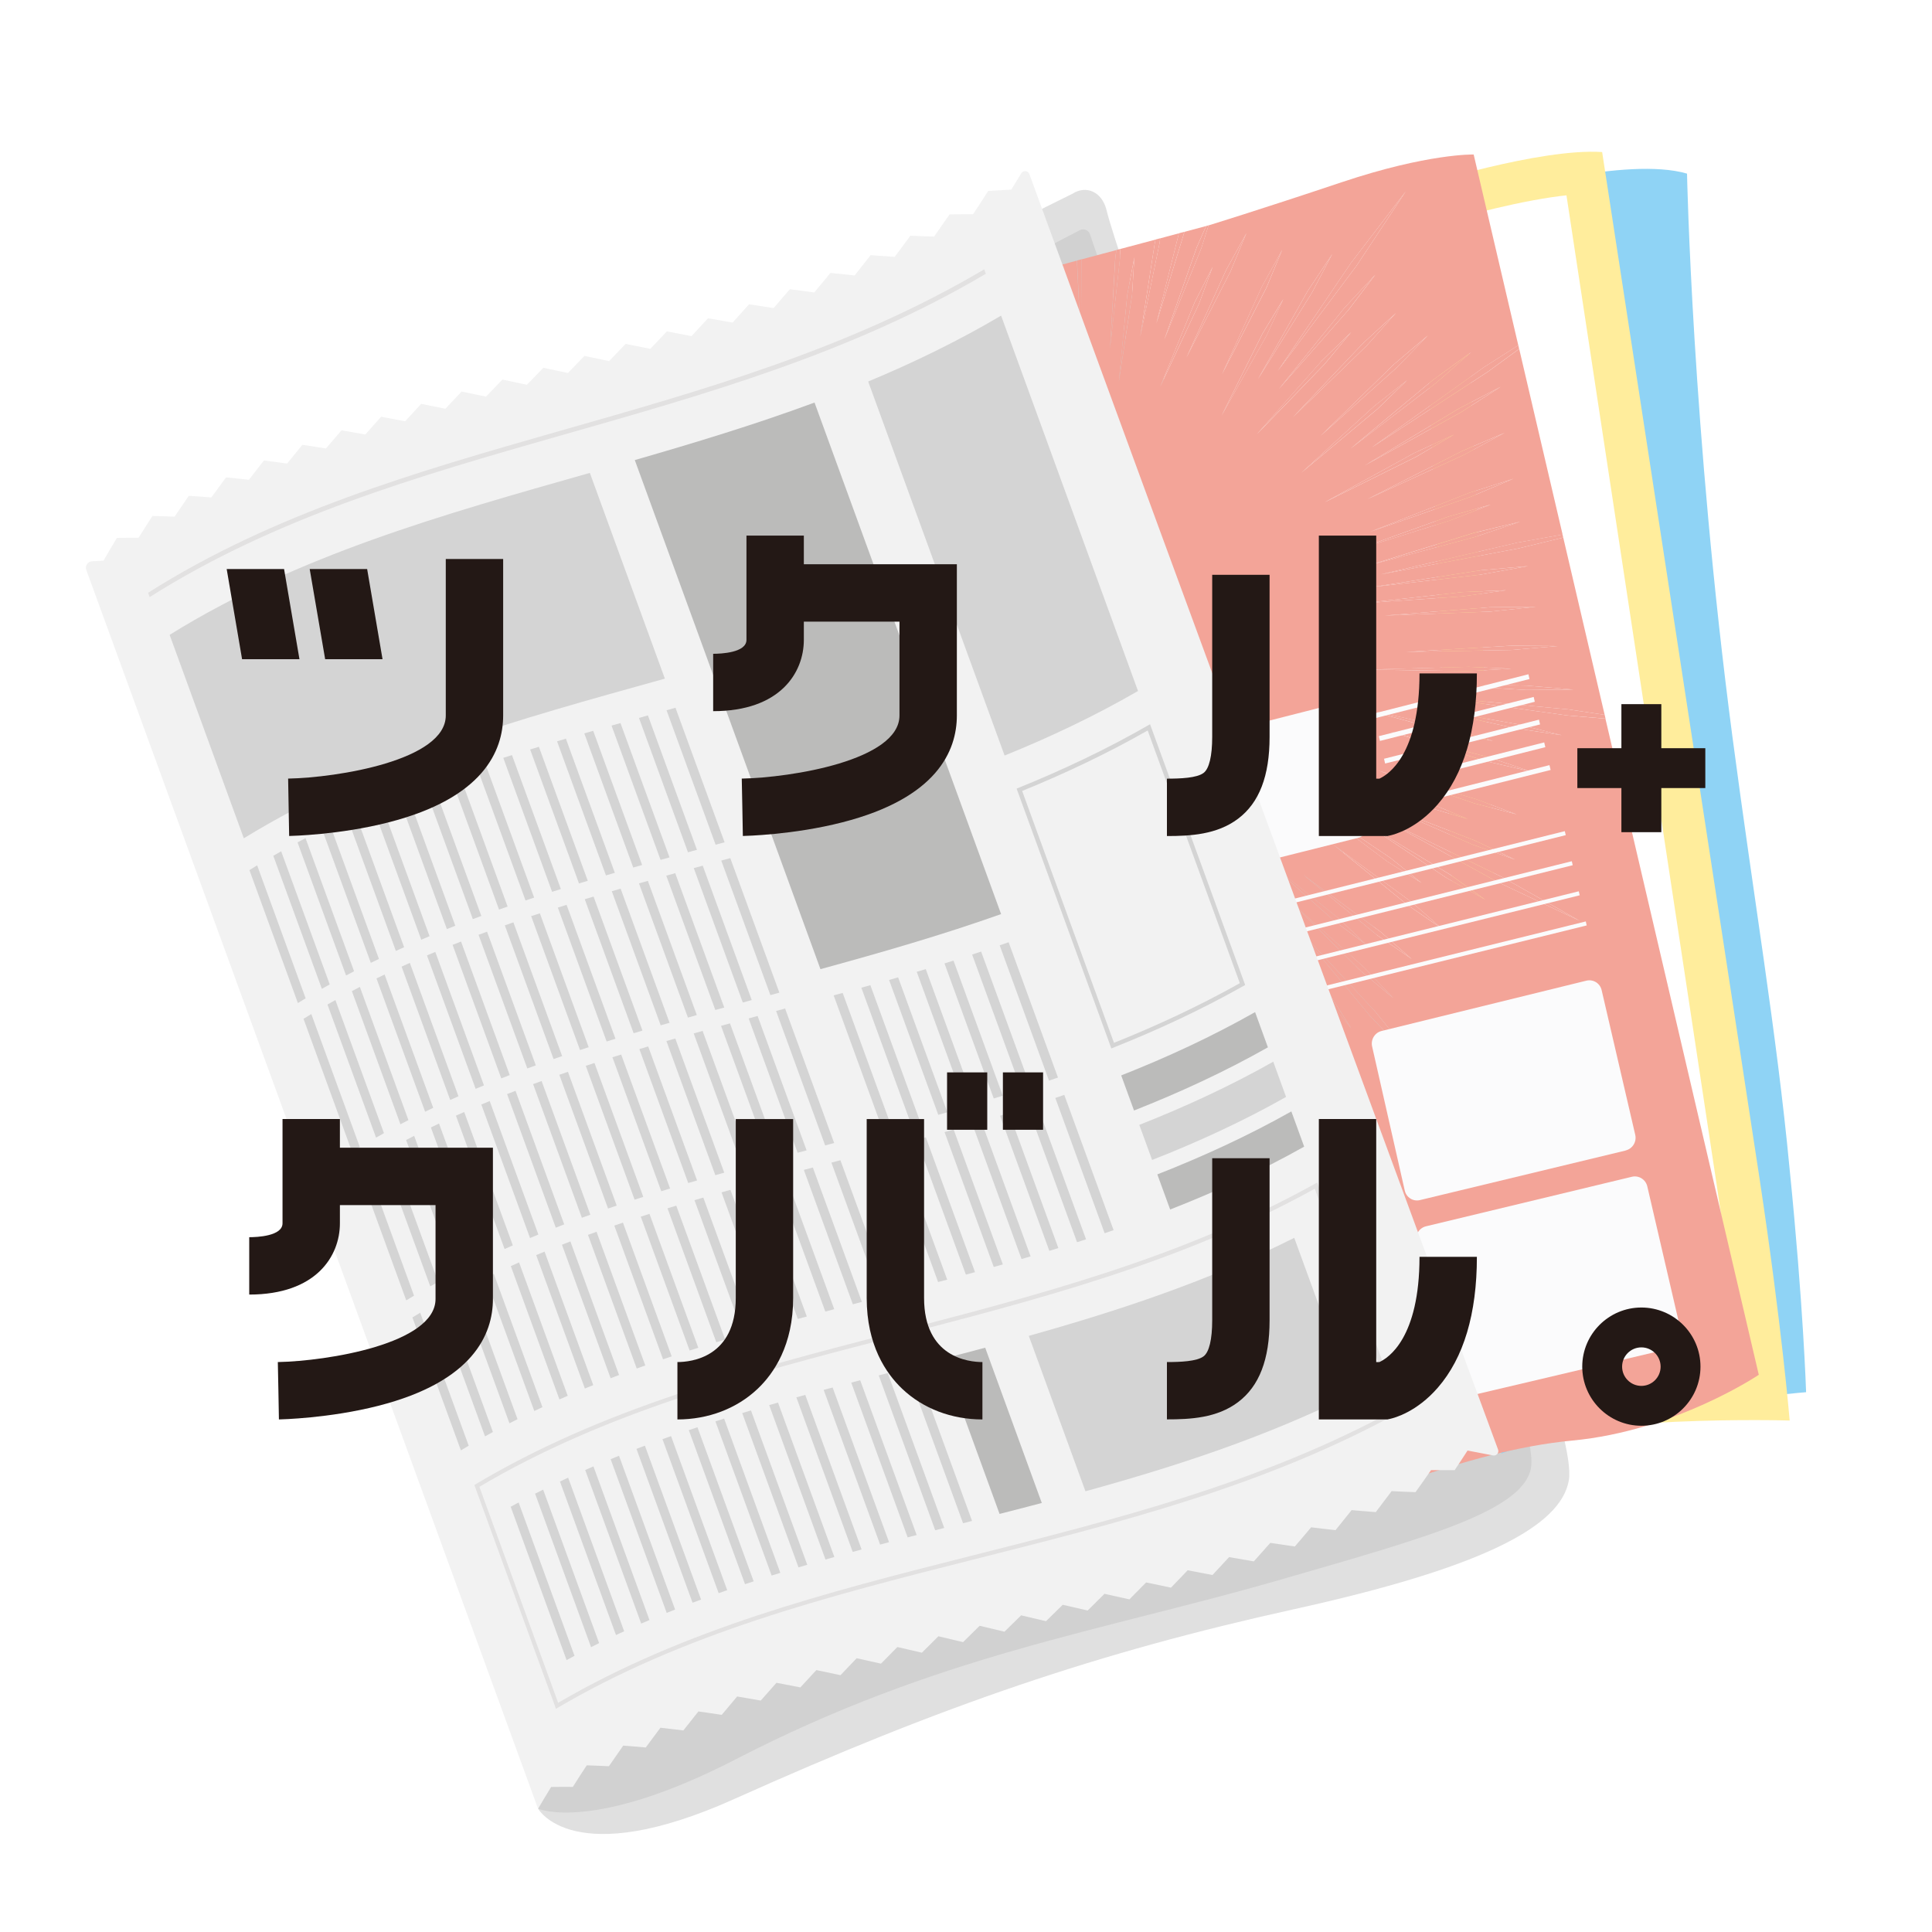 <?xml version="1.0" encoding="UTF-8"?><svg id="_レイヤー_2" xmlns="http://www.w3.org/2000/svg" viewBox="0 0 300 300"><defs><style>.cls-1{fill:#ffed9c;}.cls-2{fill:#f2f2f2;}.cls-3{fill:#fff;}.cls-4{fill:#e0e0e0;}.cls-5{fill:#bbbbba;}.cls-6{fill:#8fd3f5;}.cls-7{fill:#231815;}.cls-8{fill:#e2e1e1;}.cls-9{fill:#f3a498;}.cls-10{fill:#fbfbfc;}.cls-11{fill:#d1d1d1;}.cls-12{fill:#d4d4d4;}</style></defs><g id="_レイヤー_1-2"><rect class="cls-3" width="300" height="300"/><path class="cls-4" d="M83.57,280.86s5.34,9.77,30.49-1.53c32.39-14.55,56.62-22.78,86.82-29.44,29.24-6.45,41.48-12.82,42.73-20.03,2.15-12.38-42.88-114.05-50.26-135.59-4.5-13.13-19.51-53.45-21.53-61.65-.7-2.85-3.16-3.9-5.26-2.55l-33.12,16.43-49.87,234.36Z"/><path class="cls-11" d="M83.57,280.86s8.52,3.76,30.72-7.7c31.48-16.25,56.71-19.82,84.59-27.88,22.98-6.65,38.34-10.81,38.91-17.81,1.01-12.39-41.09-109.57-48.02-129.78-4.23-12.32-17.89-53.84-20.52-61.32-.22-.63-.95-.93-1.55-.64l-34.41,17.87-49.72,227.26Z"/><path class="cls-6" d="M232.63,29.97s19.99-5.75,29.33-3.01c0,0,.79,39.84,7.05,87.44,3.31,25.13,6.86,45.87,8.87,67.01,2.15,21.3,2.57,34.77,2.57,34.77,0,0-29.76,2.36-47.32,9.53l-.5-195.74Z"/><path class="cls-1" d="M220.52,28.88s18.57-5.91,28.26-5.27c0,0,21.34,138.91,24.41,159.19,3.5,23.12,4.71,37.78,4.71,37.78,0,0-31.14-.97-48.39,4.47l-8.99-196.17Z"/><path class="cls-3" d="M270.4,213.47c-7.17.05-18.33.41-28.74,1.88-2.08.29-4.06.62-5.93.98l-8.61-182.68c2.98-.81,6.96-1.81,10.92-2.54,2.06-.38,3.77-.63,5.2-.78,3.9,25.67,20.65,135.79,23.3,153.47,1.93,12.91,3.16,23.21,3.85,29.68Z"/><path class="cls-9" d="M243.34,111.09l-21-2.92,21.23,1.99,5.6.84-6.43-27.53-6.96,1.69-21.38,4.03,21.23-4.93,7.01-1.25-6.74-28.83-4.85,3.54-18.02,11.74,17.42-12.45,5.31-3.39-6.93-29.63s-7.1-.18-20.47,4.3c-12.87,4.31-20.7,6.71-20.7,6.71l-1.12,3.54-5.75,14.2,5.05-14.37,1.44-3.27-3.36.9-4.36,14.23,3.5-14-2.91.78-.09.71-3.01,14.6,2.27-14.61.12-.51-5.48,1.46-.03,1.26-1.56,14.14.81-14.09.17-1.14-5.42,1.45-.09,13.29-.62-13.1-2.12.57.59,4.64.45,13.36-1.2-13.27.02-4.69-2.7.72.99,10.71-1.54-10.56-2.4.64,1.57,8.19-2.04-8.07-2.4.64,3.05,10.11-3.59-9.96-2.69.72,1.98,4.15,4.5,12.37-5.19-12.08-1.41-4.41-2.11.56,4.93,11.92-5.63-11.74-5.37,1.44.62.93,6.59,12.06-7.27-11.73-.55-1.1-5.42,1.45.32.39,8.06,11.78-8.71-11.4-.37-.58-2.87.77,8.88,10.61-9.73-10.39-3.3.88,2.61,2.16,10.38,10.17-10.92-9.67-2.44-2.56-32.87,8.79,6.03,28.45,6.58.88,15.43,3.19-15.68-2.55-6.32-1.5.67,3.14,18.37,2.32-18.19-1.46.58,2.75,3.57-.08,16.12.73-16.19-.07-3.44-.25,1.28,6.04,4.41-.44,15.75-.48-15.76,1.14h-4.36s1.37,6.49,1.37,6.49l4.73-.94,15.77-2.04-15.75,2.69-4.71.48,1.3,6.12,5.34-1.47,16.22-3.34-16.14,3.99-5.39.97.59,2.77,19.8-5.6-19.62,6.46.58,2.73,5.36-2.37,15.67-5.74-15.4,6.33-5.6,1.89,1.27,6,5.15-2.75,14.7-6.63-14.38,7.2-5.44,2.28,1.24,5.87,3.49-1.94,14.55-6.87-14.27,7.45-3.71,1.63,1.29,6.07,2.66-1.74,14.45-8.19-14.11,8.75-2.92,1.55.59,2.77,15.4-10.28-15.21,11.14.68,3.19,4.83-4.36,12.95-10.18-12.46,10.64-5.32,3.96,21.6,101.83s46.92-7.67,59.29-10.69c12.42-3.03,29.79-11.62,46.95-13.23,16.04-1.51,28.94-10.21,28.94-10.21l-23.81-101.88-5.97-.5ZM145.68,53.78l-2.72-4.95,3.39,4.6,6.79,11.31-7.46-10.95ZM137.66,59.65l10.16,8.96-10.69-8.44-4.21-3.99,4.73,3.47ZM158.5,155.15l-2.82,5.56,2.13-5.77,6.1-13.05-5.41,13.27ZM163.23,149.36l-5.1,14.55-2.7,6.13,2-6.33,5.81-14.36ZM131.29,57.63l11.03,8.95-11.53-8.42-4.59-3.99,5.08,3.46ZM134.3,154.17l10.68-12.13-10.12,12.53-4.75,5.1,4.19-5.5ZM127.02,153.6l4.5-5.02,11.33-10.96-10.81,11.4-5.02,4.59ZM138.52,146.21l-4.65,4.53,4.11-4.94,10.46-10.8-9.92,11.21ZM117.53,78.05l14.18,4.81-14.46-4.18-5.99-2.24,6.28,1.61ZM111.57,69.66l6.24,2.18,14,6.1-14.34-5.49-5.9-2.79ZM124.09,78.01l-5.62-2.35,5.94,1.73,13.33,5.07-13.64-4.45ZM153.91,137.83l-6.44,12.91-3.26,5.4,2.58-5.62,7.12-12.69ZM129.99,69.67l-4.54-3.67,5.05,3.14,10.93,8.2-11.44-7.68ZM127.52,62.64l11.01,8.94-11.55-8.44-4.57-3.97,5.1,3.47ZM121.66,66.75l12.34,8.25-12.84-7.71-5.15-3.69,5.64,3.15ZM114.06,66.22l16.71,9.15-17.29-8.35-11.23-6.33,11.81,5.53ZM108.38,81.88l6.4,1.37,14.43,4.25-14.73-3.62-6.1-2ZM119.85,88.1l-5.94-1.73,6.21,1.1,14.04,3.62-14.31-2.99ZM117.67,97.5l-6.44-.2,6.48-.46,15.04.03-15.08.62ZM117.27,108.68l-6.48.85,6.43-1.5,15.07-2.42-15.02,3.07ZM120.37,119.95l-6.2,2.36,5.91-2.94,14.26-5.89-13.97,6.47ZM124.47,130.51l-5.98,2.84,5.67-3.41,13.72-6.99-13.41,7.56ZM130.08,137.31l11.52-9.88-11.01,10.32-5.1,4.12,4.59-4.56ZM127.06,143.84l11.65-10.7-11.11,11.11-5.16,4.48,4.63-4.89ZM125.35,172.63l7.59-11.47,12.18-16.25-11.32,16.7-8.44,11.02ZM136.66,163.06l3.14-5.96,8.4-13.44-7.73,13.69-3.8,5.72ZM144.33,163.96l2.48-5.95,6.91-13.48-6.22,13.68-3.17,5.75ZM152.9,159.94l6.89-13.48-6.22,13.72-3.16,5.74,2.49-5.98ZM155.74,183.41l3.04-12.85,5.69-18.61-4.68,18.76-4.05,12.7ZM163.15,171.16l.78-6.43,3.05-14.87-2.3,14.89-1.53,6.41ZM168.26,156.57l2.09-13.77-1.33,13.77-1.11,5.94.36-5.94ZM170.88,162.59l-.9,6.24.14-6.21,1.58-14.44-.82,14.41ZM176.73,169.39l-.51-6.18.08-14.39.68,14.34-.25,6.22ZM179.23,162.83l-.75-5.86-.48-13.7,1.23,13.62v5.93ZM183.1,164.7l.38,6.39-1.14-6.3-1.39-14.75,2.15,14.65ZM237.01,107.14l-16.83-.99,16.9.31,7.26.62-7.33.06ZM227.11,92.6l-15.64,1.08,15.66-1.75,6.76-.28-6.77.95ZM238.5,94.22l-7.11.75-16.37.61,16.42-1.29,7.06-.07ZM205.82,77.92l13.79-7.58,6.18-2.86-5.86,3.44-14.11,7.01ZM217.01,56.97l-11.96,10.72,11.41-11.13,5.31-4.51-4.77,4.92ZM218.6,58.94l-4.72,4.58-11.82,9.9,11.3-10.33,5.25-4.14ZM212.22,53.68l-11.44,11.09,10.91-11.51,5.08-4.66-4.55,5.08ZM209.34,48.18l-10.75,12.22,10.18-12.6,4.8-5.16-4.22,5.54ZM205.11,56.16l4.7-4.58-4.14,4.98-10.53,10.89,9.98-11.28ZM215.93,133.23l4.78,3.85-5.3-3.32-11.39-8.55,11.91,8.02ZM189.6,64.71l6.42-12.88,3.25-5.39-2.57,5.6-7.11,12.67ZM222,124.7l5.91,2.48-6.24-1.84-13.88-5.32,14.2,4.68ZM229,130.51l6.26,2.97-6.6-2.34-14.69-6.44,15.03,5.81ZM228.87,124.72l-14.84-5.06,15.13,4.42,6.34,2.37-6.63-1.73ZM230.92,118.24l-15.02-4.63,15.34,3.99,6.41,2.19-6.73-1.55ZM225.34,113.8l-14.54-3.94,14.83,3.3,6.21,1.89-6.49-1.24ZM227.93,103.54l6.73.3-6.77.38-15.59-.24,15.64-.43ZM234.72,100.93l-16.4.3,16.42-.97,7.09.06-7.1.61ZM229.96,88.55l7.32-.65-7.31,1.32-16.93,1.94,16.92-2.61ZM209.98,85.57l14.91-5.35,6.6-1.87-6.37,2.48-15.14,4.73ZM229.03,83.38l-16.6,4.44,16.39-5.07,7.23-1.74-7.03,2.37ZM228.4,77.13l-15.68,5.46,15.42-6.06,6.85-2.19-6.59,2.79ZM227.36,70.61l-15.03,6.9,14.73-7.49,6.57-2.81-6.28,3.4ZM226.5,63.46l6.53-3.4-6.18,3.96-14.9,8.24,14.55-8.81ZM223.04,59.43l-13.33,10.23,12.83-10.69,5.9-4.29-5.39,4.74ZM218.28,29.73l-7.62,11.51-12.23,16.33,11.36-16.75,8.49-11.09ZM206.87,39.45l-3.13,5.96-8.4,13.45,7.72-13.68,3.81-5.73ZM199.12,38.75l-2.46,5.91-6.89,13.43,6.19-13.6,3.16-5.73ZM193.54,36.21l-2.46,5.92-6.85,13.39,6.17-13.61,3.14-5.7ZM185.5,46.96l2.8-5.52-2.11,5.71-6.05,12.95,5.36-13.14ZM207.76,142.51l4.41,4.2-4.95-3.68-10.55-9.36,11.08,8.84ZM216.4,155.03l-5.09-4.26-10.84-10.69,11.4,10.19,4.53,4.77ZM175.04,45.78l1.1-5.82-.35,5.8-2.06,13.53,1.31-13.51ZM190.22,182.68l-3.31-12.42-3.55-18.42,4.58,18.17,2.27,12.67ZM189.02,163.2l-4.25-14.14,4.98,13.87,1.63,6.18-2.36-5.92ZM189.2,154.43l-4.64-12.79,5.35,12.5,1.8,5.61-2.51-5.32ZM193.89,159l-5.45-13.19,6.15,12.88,2.16,5.79-2.86-5.48ZM199.15,155.61l-6.85-12.56,7.55,12.24,2.76,5.52-3.46-5.2ZM198.29,149.31l-7.04-11.74,7.72,11.38,2.85,5.17-3.53-4.82ZM205.69,154.63l-8.41-12.32,9.09,11.94,3.45,5.43-4.12-5.06ZM212.68,157.68l-12.24-14.7,13.1,14.09,8.28,10.2-9.14-9.58ZM213.86,145.23l-11.52-9.41,12.03,8.87,4.84,4.22-5.35-3.68ZM218.58,140.54l-11.53-9.37,12.08,8.86,4.83,4.2-5.38-3.69ZM224.67,136.36l-12.96-8.66,13.47,8.11,5.46,3.9-5.97-3.36ZM232.67,137.02l-17.61-9.67,18.21,8.85,12.02,6.78-12.61-5.96ZM235.36,113.1l-16.1-3.53,16.36,2.88,6.89,1.71-7.15-1.06Z"/><polygon class="cls-9" points="159.34 42.56 158.87 42.69 160.91 50.75 159.34 42.56"/><polygon class="cls-9" points="156.47 43.33 155.93 43.47 159.52 53.44 156.47 43.33"/><polygon class="cls-9" points="150.99 44.79 150.3 44.98 155.93 56.72 150.99 44.79"/><polygon class="cls-9" points="167.94 40.26 167.24 40.45 167.85 53.56 167.94 40.26"/><polygon class="cls-9" points="159.71 60.72 155.21 48.35 153.24 44.19 153.1 44.23 154.51 48.64 159.71 60.72"/><polygon class="cls-9" points="166.17 59.01 165.72 45.65 165.12 41.02 164.99 41.05 164.97 45.74 166.17 59.01"/><polygon class="cls-9" points="162.29 41.77 161.74 41.92 163.28 52.48 162.29 41.77"/><polygon class="cls-9" points="186.91 170.26 190.22 182.68 187.95 170 183.37 151.84 186.91 170.26"/><polygon class="cls-9" points="183.48 171.1 183.1 164.7 180.96 150.06 182.34 164.8 183.48 171.1"/><polygon class="cls-9" points="176.22 163.22 176.73 169.39 176.98 163.17 176.3 148.83 176.22 163.22"/><polygon class="cls-9" points="188.44 145.8 193.89 159 196.75 164.48 194.59 158.68 188.44 145.8"/><polygon class="cls-9" points="178.48 156.97 179.23 162.83 179.24 156.9 178.01 143.28 178.48 156.97"/><polygon class="cls-9" points="184.57 141.64 189.2 154.43 191.72 159.75 189.92 154.14 184.57 141.64"/><polygon class="cls-9" points="184.77 149.06 189.02 163.2 191.37 169.12 189.74 162.93 184.77 149.06"/><polygon class="cls-9" points="158.77 170.55 155.74 183.41 159.79 170.7 164.46 151.94 158.77 170.55"/><polygon class="cls-9" points="155.42 170.05 158.12 163.92 163.23 149.36 157.42 163.73 155.42 170.05"/><polygon class="cls-9" points="159.8 146.46 152.9 159.94 150.42 165.92 153.58 160.18 159.8 146.46"/><polygon class="cls-9" points="169.99 168.83 170.88 162.59 171.71 148.18 170.13 162.62 169.99 168.83"/><polygon class="cls-9" points="157.81 154.93 155.68 160.71 158.5 155.15 163.91 141.88 157.81 154.93"/><polygon class="cls-9" points="170.35 142.8 168.26 156.57 167.9 162.51 169.02 156.57 170.35 142.8"/><polygon class="cls-9" points="163.93 164.73 163.15 171.16 164.69 164.75 166.99 149.86 163.93 164.73"/><polygon class="cls-9" points="132.94 161.16 125.35 172.63 133.8 161.61 145.12 144.91 132.94 161.16"/><polygon class="cls-9" points="144.98 142.04 134.3 154.17 130.11 159.67 134.86 154.57 144.98 142.04"/><polygon class="cls-9" points="131.52 148.58 127.02 153.6 132.04 149.01 142.85 137.62 131.52 148.58"/><polygon class="cls-9" points="146.81 158.01 144.33 163.96 147.5 158.21 153.72 144.53 146.81 158.01"/><polygon class="cls-9" points="137.98 145.8 133.87 150.74 138.52 146.21 148.44 135.01 137.98 145.8"/><polygon class="cls-9" points="144.22 156.14 147.48 150.74 153.91 137.83 146.8 150.52 144.22 156.14"/><polygon class="cls-9" points="139.8 157.09 136.66 163.06 140.47 157.34 148.19 143.65 139.8 157.09"/><polygon class="cls-9" points="115.48 141.67 115.67 142.53 130.88 131.39 115.48 141.67"/><polygon class="cls-9" points="131.92 128.59 117.47 136.78 114.82 138.53 114.89 138.9 117.81 137.34 131.92 128.59"/><polygon class="cls-9" points="131.51 123.38 116.96 130.24 113.47 132.19 113.53 132.46 117.24 130.83 131.51 123.38"/><polygon class="cls-9" points="138.72 133.15 127.06 143.84 122.44 148.74 127.6 144.26 138.72 133.15"/><polygon class="cls-9" points="124.15 129.94 118.49 133.35 124.47 130.51 137.88 122.95 124.15 129.94"/><polygon class="cls-9" points="141.6 127.43 130.08 137.31 125.5 141.87 130.59 137.75 141.6 127.43"/><polygon class="cls-9" points="134.12 131.18 121.17 141.36 116.34 145.72 116.35 145.77 121.67 141.81 134.12 131.18"/><polygon class="cls-9" points="135.34 48.98 134.49 49.21 144.21 59.59 135.34 48.98"/><polygon class="cls-9" points="144.17 62.42 133.79 52.25 131.18 50.09 130.81 50.19 133.25 52.75 144.17 62.42"/><polygon class="cls-9" points="142.33 66.58 131.29 57.63 126.21 54.18 130.79 58.16 142.33 66.58"/><polygon class="cls-9" points="152.13 59.41 145.54 47.34 144.92 46.42 144.32 46.58 144.87 47.67 152.13 59.41"/><polygon class="cls-9" points="147.82 68.61 137.66 59.65 132.93 56.18 137.14 60.17 147.82 68.61"/><polygon class="cls-9" points="146.34 53.42 142.96 48.82 145.68 53.78 153.14 64.73 146.34 53.42"/><polygon class="cls-9" points="147.29 60.19 139.22 48.42 138.9 48.03 138.2 48.21 138.57 48.79 147.29 60.19"/><polygon class="cls-9" points="130.77 75.37 114.06 66.22 102.25 60.69 113.49 67.02 130.77 75.37"/><polygon class="cls-9" points="131.81 77.94 117.81 71.84 111.57 69.66 117.47 72.45 131.81 77.94"/><polygon class="cls-9" points="117.24 78.68 131.71 82.86 117.53 78.05 111.25 76.44 117.24 78.68"/><polygon class="cls-9" points="138.54 71.58 127.52 62.64 122.42 59.17 126.99 63.14 138.54 71.58"/><polygon class="cls-9" points="124.4 77.39 118.46 75.66 124.09 78.01 137.73 82.46 124.4 77.39"/><polygon class="cls-9" points="130.5 69.15 125.45 66 129.99 69.67 141.43 77.35 130.5 69.15"/><polygon class="cls-9" points="134 75 121.66 66.75 116.02 63.6 121.17 67.28 134 75"/><polygon class="cls-9" points="104.65 90.59 104.83 91.45 123.02 92.91 104.65 90.59"/><polygon class="cls-9" points="125.11 94.85 108.99 94.12 105.42 94.2 105.49 94.53 108.92 94.78 125.11 94.85"/><polygon class="cls-9" points="126.93 99.65 111.18 100.13 106.77 100.57 106.82 100.8 111.17 100.79 126.93 99.65"/><polygon class="cls-9" points="129.21 87.5 114.78 83.26 108.38 81.88 114.48 83.88 129.21 87.5"/><polygon class="cls-9" points="117.72 96.84 111.24 97.3 117.67 97.5 132.75 96.88 117.72 96.84"/><polygon class="cls-9" points="120.12 87.47 113.91 86.37 119.85 88.1 134.16 91.09 120.12 87.47"/><polygon class="cls-9" points="125.98 91.49 110.56 88.31 103.98 87.43 103.98 87.45 110.31 88.95 125.98 91.49"/><polygon class="cls-9" points="110.15 116.51 110.33 117.37 129.95 110.91 110.15 116.51"/><polygon class="cls-9" points="131.94 112 116.27 117.74 110.91 120.1 110.93 120.22 116.54 118.33 131.94 112"/><polygon class="cls-9" points="132.05 116.84 117.35 123.47 112.21 126.22 112.23 126.32 117.67 124.03 132.05 116.84"/><polygon class="cls-9" points="128.7 104.3 112.92 106.34 108.19 107.28 108.23 107.47 112.94 107 128.7 104.3"/><polygon class="cls-9" points="120.09 119.37 114.17 122.31 120.37 119.95 134.34 113.48 120.09 119.37"/><polygon class="cls-9" points="117.22 108.03 110.79 109.53 117.27 108.68 132.29 105.61 117.22 108.03"/><polygon class="cls-9" points="131.09 108.78 114.87 112.13 109.53 113.59 109.56 113.74 114.95 112.77 131.09 108.78"/><polygon class="cls-9" points="200.44 142.98 212.68 157.68 221.82 167.27 213.54 157.07 200.44 142.98"/><polygon class="cls-9" points="211.31 150.77 216.4 155.03 211.87 150.26 200.47 140.07 211.31 150.77"/><polygon class="cls-9" points="202.34 135.82 213.86 145.23 219.21 148.91 214.37 144.69 202.34 135.82"/><polygon class="cls-9" points="192.3 143.04 199.15 155.61 202.61 160.8 199.85 155.28 192.3 143.04"/><polygon class="cls-9" points="212.17 146.7 207.76 142.51 196.68 133.66 207.22 143.03 212.17 146.7"/><polygon class="cls-9" points="191.25 137.57 198.29 149.31 201.81 154.13 198.97 148.95 191.25 137.57"/><polygon class="cls-9" points="197.27 142.31 205.69 154.63 209.81 159.68 206.36 154.25 197.27 142.31"/><polygon class="cls-9" points="215.06 127.35 232.67 137.02 245.29 142.98 233.27 136.2 215.06 127.35"/><polygon class="cls-9" points="235.25 133.48 229 130.51 213.96 124.7 228.65 131.14 235.25 133.48"/><polygon class="cls-9" points="229.16 124.07 214.02 119.66 228.87 124.72 235.5 126.45 229.16 124.07"/><polygon class="cls-9" points="207.05 131.16 218.58 140.54 223.96 144.22 219.13 140.02 207.05 131.16"/><polygon class="cls-9" points="227.91 127.18 222 124.7 207.8 120.02 221.68 125.34 227.91 127.18"/><polygon class="cls-9" points="220.71 137.08 215.93 133.23 204.02 125.22 215.4 133.77 220.71 137.08"/><polygon class="cls-9" points="211.72 127.7 224.67 136.36 230.64 139.72 225.18 135.82 211.72 127.7"/><polygon class="cls-9" points="222.34 108.17 243.34 111.09 249.31 111.59 249.17 111 243.57 110.16 222.34 108.17"/><polygon class="cls-9" points="220.18 106.15 237.01 107.14 244.35 107.08 237.08 106.46 220.18 106.15"/><polygon class="cls-9" points="218.32 101.23 234.72 100.93 241.82 100.32 234.73 100.26 218.32 101.23"/><polygon class="cls-9" points="231.24 117.6 215.89 113.6 230.92 118.24 237.64 119.78 231.24 117.6"/><polygon class="cls-9" points="234.66 103.84 227.93 103.54 212.29 103.97 227.88 104.22 234.66 103.84"/><polygon class="cls-9" points="210.8 109.85 225.34 113.8 231.84 115.04 225.63 113.15 210.8 109.85"/><polygon class="cls-9" points="219.26 109.57 235.36 113.1 242.52 114.16 235.62 112.45 219.26 109.57"/><polygon class="cls-9" points="183.92 35.99 183.06 36.22 179.56 50.22 183.92 35.99"/><polygon class="cls-9" points="180.8 52.72 186.55 38.53 187.67 34.99 187.29 35.09 185.85 38.36 180.8 52.72"/><polygon class="cls-9" points="191.08 42.13 193.54 36.21 190.4 41.91 184.23 55.52 191.08 42.13"/><polygon class="cls-9" points="172.38 54.04 173.94 39.91 173.96 38.65 173.35 38.82 173.19 39.96 172.38 54.04"/><polygon class="cls-9" points="188.3 41.44 185.5 46.96 180.13 60.1 186.19 47.15 188.3 41.44"/><polygon class="cls-9" points="176.14 39.96 175.04 45.78 173.72 59.29 175.79 45.77 176.14 39.96"/><polygon class="cls-9" points="177.06 52.31 180.07 37.7 180.15 37 179.44 37.19 179.32 37.7 177.06 52.31"/><polygon class="cls-9" points="210.66 41.24 218.28 29.73 209.79 40.81 198.43 57.57 210.66 41.24"/><polygon class="cls-9" points="198.59 60.4 209.34 48.18 213.56 42.64 208.76 47.8 198.59 60.4"/><polygon class="cls-9" points="200.78 64.77 212.22 53.68 216.78 48.6 211.69 53.26 200.78 64.77"/><polygon class="cls-9" points="196.65 44.66 199.12 38.75 195.95 44.48 189.77 58.08 196.65 44.66"/><polygon class="cls-9" points="205.66 56.56 209.81 51.58 205.11 56.16 195.13 67.44 205.66 56.56"/><polygon class="cls-9" points="199.28 46.44 196.02 51.84 189.6 64.71 196.71 52.05 199.28 46.44"/><polygon class="cls-9" points="203.74 45.41 206.87 39.45 203.06 45.18 195.34 58.86 203.74 45.41"/><polygon class="cls-9" points="213.03 69.46 231.05 57.71 235.89 54.17 235.76 53.61 230.45 57 213.03 69.46"/><polygon class="cls-9" points="226.84 64.02 233.03 60.06 226.5 63.46 211.94 72.26 226.84 64.02"/><polygon class="cls-9" points="212.33 77.51 227.36 70.61 233.64 67.21 227.06 70.02 212.33 77.51"/><polygon class="cls-9" points="216.46 56.56 205.04 67.7 217.01 56.97 221.77 52.06 216.46 56.56"/><polygon class="cls-9" points="225.79 67.48 219.6 70.34 205.82 77.92 219.93 70.91 225.79 67.48"/><polygon class="cls-9" points="202.06 73.41 213.88 63.51 218.6 58.94 213.36 63.08 202.06 73.41"/><polygon class="cls-9" points="209.71 69.67 223.04 59.43 228.43 54.7 222.53 58.98 209.71 69.67"/><polygon class="cls-9" points="214.4 89.19 235.78 85.16 242.74 83.47 242.63 83 235.62 84.25 214.4 89.19"/><polygon class="cls-9" points="229.97 89.22 237.28 87.9 229.96 88.55 213.04 91.16 229.97 89.22"/><polygon class="cls-9" points="231.38 94.97 238.5 94.22 231.43 94.29 215.02 95.58 231.38 94.97"/><polygon class="cls-9" points="212.71 82.59 228.4 77.13 234.98 74.34 228.13 76.53 212.71 82.59"/><polygon class="cls-9" points="211.47 93.68 227.11 92.6 233.89 91.66 227.13 91.93 211.47 93.68"/><polygon class="cls-9" points="231.49 78.35 224.89 80.22 209.98 85.57 225.12 80.84 231.49 78.35"/><polygon class="cls-9" points="212.44 87.83 229.03 83.38 236.06 81.01 228.83 82.76 212.44 87.83"/><path class="cls-10" d="M178.78,228.4l-31.3,7.38c-1.04.25-2.07-.43-2.3-1.5l-4.78-22.36c-.23-1.06.43-2.13,1.46-2.38l31.14-7.49c1.05-.25,2.08.41,2.32,1.48l4.92,22.46c.24,1.08-.42,2.15-1.47,2.4Z"/><path class="cls-10" d="M172.13,198.01l-31.12,7.5c-1.03.25-2.05-.41-2.28-1.47l-4.73-22.15c-.23-1.05.43-2.11,1.45-2.37l30.97-7.61c1.04-.26,2.07.4,2.3,1.46l4.88,22.25c.23,1.07-.42,2.14-1.47,2.39Z"/><path class="cls-10" d="M218.9,218.93l-31.71,7.48c-1.05.25-2.1-.42-2.33-1.5l-4.94-22.47c-.24-1.07.42-2.14,1.47-2.39l31.55-7.59c1.06-.25,2.11.41,2.36,1.48l5.09,22.58c.24,1.08-.42,2.16-1.49,2.41Z"/><path class="cls-10" d="M212.02,188.39l-31.53,7.6c-1.05.25-2.09-.41-2.32-1.48l-4.9-22.27c-.23-1.06.42-2.13,1.46-2.38l31.37-7.71c1.05-.26,2.1.39,2.34,1.46l5.05,22.37c.24,1.07-.42,2.15-1.48,2.4Z"/><path class="cls-10" d="M259.56,209.35l-32.13,7.58c-1.07.25-2.13-.42-2.38-1.51l-5.11-22.59c-.24-1.07.42-2.15,1.48-2.41l31.97-7.69c1.07-.26,2.15.41,2.4,1.49l5.27,22.69c.25,1.09-.42,2.18-1.5,2.43Z"/><path class="cls-10" d="M252.44,178.65l-31.95,7.7c-1.06.26-2.12-.41-2.36-1.48l-5.07-22.38c-.24-1.07.42-2.14,1.47-2.4l31.79-7.81c1.07-.26,2.13.39,2.38,1.46l5.22,22.48c.25,1.08-.42,2.16-1.49,2.42Z"/><polygon class="cls-10" points="242.98 129.06 128.8 157.56 128.93 158.17 243.13 129.68 242.98 129.06"/><polygon class="cls-10" points="244.07 133.73 129.78 162.16 129.91 162.77 244.21 134.35 244.07 133.73"/><polygon class="cls-10" points="245.15 138.4 130.76 166.77 130.89 167.37 245.3 139.02 245.15 138.4"/><polygon class="cls-10" points="246.24 143.08 131.75 171.38 131.88 171.99 246.38 143.7 246.24 143.08"/><polygon class="cls-10" points="237.33 104.7 213.31 110.8 213.48 111.53 237.5 105.44 237.33 104.7"/><polygon class="cls-10" points="238.15 108.22 214.11 114.31 214.28 115.05 238.32 108.97 238.15 108.22"/><polygon class="cls-10" points="238.97 111.75 214.91 117.82 215.08 118.56 239.14 112.49 238.97 111.75"/><polygon class="cls-10" points="239.78 115.28 215.72 121.34 215.89 122.09 239.96 116.02 239.78 115.28"/><polygon class="cls-10" points="240.6 118.81 216.52 124.87 216.69 125.61 240.78 119.56 240.6 118.81"/><path class="cls-10" d="M195.22,134.03l15.63-3.92c1.26-.32,2.04-1.59,1.76-2.86l-3.63-15.97c-.29-1.26-1.53-2.01-2.78-1.7l-15.57,3.96c-1.24.32-2.03,1.59-1.74,2.84l3.57,15.93c.28,1.26,1.52,2.03,2.77,1.71Z"/><path class="cls-2" d="M157.05,29.44c-1.2.08-2.4.15-3.6.21-.78,1.22-1.56,2.42-2.35,3.61-1.21.02-2.43.03-3.65.03-.8,1.16-1.6,2.31-2.4,3.44-1.23-.03-2.46-.07-3.69-.13-.81,1.11-1.62,2.21-2.44,3.29-1.24-.08-2.48-.17-3.73-.27-.82,1.06-1.65,2.11-2.48,3.15-1.25-.12-2.51-.25-3.76-.39-.83,1.02-1.67,2.03-2.51,3.03-1.26-.16-2.52-.33-3.79-.5-.84.98-1.68,1.96-2.53,2.93-1.27-.19-2.54-.39-3.81-.59-.85.95-1.7,1.9-2.55,2.84-1.27-.22-2.55-.44-3.82-.67-.85.93-1.71,1.85-2.56,2.77-1.28-.24-2.55-.48-3.83-.73-.85.91-1.71,1.81-2.57,2.71-1.28-.25-2.55-.51-3.83-.77-.86.89-1.71,1.79-2.57,2.67-1.28-.27-2.55-.53-3.83-.8-.85.88-1.71,1.77-2.56,2.65-1.27-.27-2.55-.54-3.82-.81-.85.88-1.7,1.76-2.55,2.64-1.27-.27-2.54-.54-3.81-.81-.85.88-1.69,1.76-2.54,2.65-1.26-.27-2.53-.53-3.79-.79-.84.89-1.68,1.78-2.52,2.67-1.26-.26-2.51-.51-3.76-.76-.83.9-1.66,1.8-2.49,2.71-1.25-.24-2.49-.48-3.73-.71-.82.91-1.64,1.83-2.46,2.76-1.23-.22-2.46-.44-3.69-.65-.81.94-1.62,1.88-2.42,2.82-1.22-.2-2.44-.39-3.65-.57-.8.96-1.59,1.93-2.38,2.91-1.21-.17-2.41-.33-3.6-.48-.78.99-1.56,1.99-2.33,3-1.19-.13-2.37-.26-3.55-.37-.76,1.03-1.52,2.07-2.28,3.11-1.17-.09-2.33-.18-3.5-.25-.74,1.07-1.48,2.15-2.22,3.24-1.15-.05-2.29-.09-3.43-.11-.72,1.11-1.44,2.24-2.15,3.38-1.13,0-2.25,0-3.37.03-.7,1.16-1.4,2.34-2.08,3.53-.6.03-1.2.06-1.8.1-.66.04-1.1.71-.87,1.34,23.38,64.12,46.77,128.24,70.15,192.36.67-1.14,1.35-2.27,2.03-3.38,1.12-.02,2.24-.02,3.37-.01.71-1.13,1.43-2.25,2.16-3.35,1.14.04,2.29.08,3.44.14.74-1.08,1.48-2.15,2.22-3.2,1.16.08,2.33.18,3.5.29.76-1.03,1.52-2.06,2.28-3.07,1.18.13,2.37.27,3.56.42.78-.99,1.56-1.98,2.34-2.95,1.2.17,2.41.35,3.62.53.79-.96,1.59-1.91,2.39-2.85,1.22.2,2.44.41,3.67.63.81-.93,1.62-1.85,2.44-2.76,1.23.23,2.47.47,3.71.72.82-.9,1.65-1.8,2.48-2.69,1.25.26,2.5.52,3.75.79.83-.88,1.67-1.75,2.51-2.63,1.26.28,2.52.56,3.78.84.84-.86,1.69-1.72,2.54-2.58,1.27.29,2.54.59,3.81.88.85-.85,1.71-1.7,2.56-2.55,1.28.3,2.55.6,3.83.91.86-.85,1.72-1.69,2.58-2.54,1.28.31,2.57.61,3.85.92.86-.85,1.73-1.69,2.59-2.54,1.29.31,2.57.61,3.86.91.87-.85,1.73-1.7,2.6-2.55,1.29.3,2.58.6,3.87.89.87-.86,1.74-1.72,2.61-2.59,1.29.29,2.58.58,3.87.86.87-.87,1.74-1.75,2.6-2.63,1.29.27,2.58.54,3.86.81.87-.89,1.73-1.79,2.59-2.7,1.29.25,2.57.5,3.85.74.86-.92,1.72-1.84,2.58-2.78,1.28.23,2.56.44,3.84.66.85-.95,1.71-1.91,2.56-2.87,1.27.19,2.54.38,3.81.56.85-.98,1.69-1.98,2.53-2.98,1.26.16,2.53.3,3.79.44.84-1.03,1.67-2.06,2.5-3.11,1.25.11,2.5.22,3.75.31.82-1.07,1.64-2.16,2.46-3.26,1.24.07,2.48.12,3.71.16.81-1.12,1.61-2.26,2.41-3.42,1.23.01,2.45.01,3.67,0,.79-1.18,1.22-1.83,2-3.04l3.96.76c.53.1.96-.41.78-.91-4.83-13.1-50.08-135.8-72.78-198.06-.2-.56-.96-.62-1.26-.12-.51.85-1.03,1.7-1.54,2.53Z"/><path class="cls-12" d="M155.99,117.32c7.05-2.85,13.98-6.13,20.72-10.02-7.09-19.43-14.17-38.86-21.26-58.29-6.71,3.96-13.62,7.31-20.64,10.23,7.06,19.36,14.12,38.72,21.18,58.07Z"/><path class="cls-12" d="M157.86,122.46c4.9,13.45,9.81,26.89,14.71,40.34,7.07-2.8,14.02-6.02,20.78-9.85-4.92-13.5-9.84-26.99-14.77-40.49-6.74,3.89-13.68,7.15-20.73,10ZM192.52,152.67c-6.37,3.57-12.9,6.6-19.54,9.26-4.75-13.04-9.51-26.07-14.26-39.11,6.62-2.7,13.14-5.78,19.49-9.39,4.77,13.08,9.54,26.16,14.31,39.24Z"/><path class="cls-8" d="M73.66,230.59c4.22,11.58,8.45,23.17,12.67,34.75,39.5-23.38,89-22.87,131.17-46.17-4.32-11.85-8.64-23.7-12.96-35.55-42.07,23.58-91.48,23.34-130.88,46.97ZM216.67,218.88c-41.84,22.86-90.79,22.59-130,45.53-4.08-11.18-8.15-22.36-12.23-33.54,39.12-23.18,87.98-23.16,129.72-46.29,4.17,11.43,8.34,22.87,12.51,34.3Z"/><path class="cls-5" d="M176.09,172.44c7.07-2.79,14.03-5.99,20.79-9.81-.66-1.82-1.33-3.64-1.99-5.47-6.76,3.83-13.72,7.04-20.79,9.83.66,1.82,1.32,3.63,1.99,5.45Z"/><path class="cls-12" d="M178.9,180.12c7.08-2.78,14.04-5.97,20.8-9.79-.66-1.82-1.33-3.64-1.99-5.47-6.77,3.82-13.72,7.02-20.8,9.81.66,1.82,1.32,3.63,1.99,5.45Z"/><path class="cls-5" d="M181.7,187.81c7.08-2.77,14.04-5.95,20.81-9.76-.66-1.82-1.33-3.64-1.99-5.47-6.77,3.81-13.73,7-20.81,9.78.66,1.82,1.32,3.63,1.99,5.45Z"/><path class="cls-5" d="M127.4,150.49c9.39-2.57,18.8-5.27,28.05-8.55-9.66-26.48-19.31-52.95-28.97-79.43-9.21,3.4-18.56,6.24-27.91,8.93,9.61,26.35,19.22,52.7,28.83,79.05Z"/><path class="cls-12" d="M111.11,131.17c.47-.13.93-.25,1.4-.38-2.54-6.96-5.08-13.93-7.62-20.89-.46.13-.93.26-1.39.39,2.54,6.96,5.08,13.92,7.62,20.88Z"/><path class="cls-12" d="M106.83,132.34c.46-.13.93-.25,1.39-.38-2.54-6.96-5.08-13.92-7.61-20.87-.46.13-.93.26-1.39.39,2.54,6.96,5.07,13.91,7.61,20.87Z"/><path class="cls-12" d="M102.57,133.52c.46-.13.92-.26,1.39-.38-2.54-6.95-5.07-13.91-7.61-20.86-.46.13-.92.26-1.39.39,2.54,6.95,5.07,13.9,7.61,20.85Z"/><path class="cls-12" d="M98.33,134.71c.46-.13.92-.26,1.38-.39-2.53-6.95-5.07-13.9-7.6-20.84-.46.13-.92.26-1.38.4,2.53,6.95,5.07,13.89,7.6,20.84Z"/><path class="cls-12" d="M94.1,135.93c.46-.13.92-.27,1.37-.4-2.53-6.94-5.06-13.89-7.6-20.83-.46.13-.91.27-1.37.41,2.53,6.94,5.06,13.88,7.59,20.82Z"/><path class="cls-12" d="M89.9,137.18c.45-.14.91-.28,1.37-.41-2.53-6.94-5.06-13.88-7.59-20.81-.45.14-.91.28-1.36.42,2.53,6.94,5.06,13.87,7.59,20.81Z"/><path class="cls-12" d="M85.73,138.48c.45-.14.9-.29,1.36-.43-2.53-6.93-5.06-13.87-7.59-20.8-.45.14-.9.29-1.35.43,2.53,6.93,5.06,13.86,7.58,20.8Z"/><path class="cls-12" d="M81.59,139.83c.45-.15.9-.3,1.35-.45-2.53-6.93-5.05-13.86-7.58-20.79-.45.15-.9.3-1.34.45,2.53,6.93,5.05,13.85,7.58,20.78Z"/><path class="cls-12" d="M77.49,141.24c.44-.16.89-.31,1.33-.47-2.52-6.92-5.05-13.85-7.57-20.77-.44.16-.89.31-1.33.47,2.52,6.92,5.05,13.84,7.57,20.77Z"/><path class="cls-12" d="M73.42,142.72c.44-.16.88-.33,1.32-.49-2.52-6.92-5.05-13.84-7.57-20.76-.44.16-.88.33-1.32.49,2.52,6.92,5.05,13.83,7.57,20.75Z"/><path class="cls-12" d="M69.39,144.27c.44-.17.87-.35,1.31-.52-2.52-6.91-5.04-13.83-7.56-20.74-.44.17-.87.35-1.31.52,2.52,6.91,5.04,13.82,7.56,20.74Z"/><path class="cls-12" d="M65.41,145.92c.43-.18.86-.37,1.29-.55-2.52-6.91-5.04-13.82-7.56-20.73-.43.18-.86.37-1.29.55,2.52,6.91,5.04,13.81,7.56,20.72Z"/><path class="cls-12" d="M61.47,147.66c.43-.19.85-.39,1.28-.58-2.52-6.9-5.04-13.81-7.55-20.71-.43.19-.85.39-1.28.58,2.52,6.9,5.03,13.8,7.55,20.71Z"/><path class="cls-12" d="M57.58,149.51c.42-.21.84-.41,1.26-.61-2.52-6.9-5.03-13.8-7.55-20.7-.42.2-.84.41-1.26.62,2.52,6.9,5.03,13.79,7.55,20.69Z"/><path class="cls-12" d="M53.74,151.47c.41-.22.83-.44,1.24-.65-2.51-6.89-5.03-13.79-7.54-20.68-.42.22-.83.44-1.24.66,2.51,6.89,5.03,13.79,7.54,20.68Z"/><path class="cls-12" d="M49.97,153.55c.41-.23.82-.46,1.23-.69-2.51-6.89-5.02-13.78-7.54-20.67-.41.23-.82.46-1.22.7,2.51,6.89,5.02,13.78,7.54,20.66Z"/><path class="cls-12" d="M46.25,155.76c.4-.25.8-.49,1.21-.74-2.51-6.88-5.02-13.77-7.53-20.65-.4.24-.8.49-1.2.74,2.51,6.88,5.02,13.77,7.53,20.65Z"/><path class="cls-12" d="M119.62,154.52c.47-.13.93-.25,1.4-.38-2.54-6.96-5.08-13.93-7.62-20.89-.47.13-.93.25-1.4.38,2.54,6.96,5.08,13.92,7.62,20.88Z"/><path class="cls-12" d="M115.34,155.67c.46-.13.93-.25,1.39-.38-2.54-6.96-5.08-13.92-7.61-20.87-.46.13-.93.25-1.39.38,2.54,6.96,5.07,13.91,7.61,20.87Z"/><path class="cls-12" d="M111.07,156.83c.46-.13.93-.25,1.39-.38-2.54-6.95-5.07-13.91-7.61-20.86-.46.13-.93.26-1.39.38,2.54,6.95,5.07,13.9,7.61,20.85Z"/><path class="cls-12" d="M106.82,158.01c.46-.13.92-.26,1.38-.39-2.53-6.95-5.07-13.9-7.6-20.84-.46.13-.92.26-1.38.39,2.53,6.95,5.07,13.89,7.6,20.84Z"/><path class="cls-12" d="M102.59,159.21c.46-.13.92-.26,1.38-.39-2.53-6.94-5.06-13.89-7.6-20.83-.46.13-.92.27-1.37.4,2.53,6.94,5.06,13.88,7.59,20.82Z"/><path class="cls-12" d="M98.39,160.44c.46-.14.91-.27,1.37-.41-2.53-6.94-5.06-13.88-7.59-20.81-.46.14-.91.27-1.37.41,2.53,6.94,5.06,13.87,7.59,20.81Z"/><path class="cls-12" d="M94.21,161.72c.45-.14.9-.28,1.36-.42-2.53-6.93-5.06-13.87-7.59-20.8-.45.14-.9.28-1.36.43,2.53,6.93,5.06,13.86,7.58,20.8Z"/><path class="cls-12" d="M90.06,163.05c.45-.15.9-.29,1.35-.44-2.53-6.93-5.05-13.86-7.58-20.79-.45.15-.9.3-1.35.44,2.53,6.93,5.05,13.85,7.58,20.78Z"/><path class="cls-12" d="M85.95,164.45c.44-.15.89-.31,1.34-.46-2.52-6.92-5.05-13.85-7.57-20.77-.45.15-.89.31-1.33.47,2.52,6.92,5.05,13.84,7.57,20.77Z"/><path class="cls-12" d="M81.88,165.91c.44-.16.88-.32,1.32-.48-2.52-6.92-5.05-13.84-7.57-20.76-.44.16-.88.32-1.32.49,2.52,6.92,5.05,13.83,7.57,20.75Z"/><path class="cls-12" d="M77.84,167.45c.44-.17.87-.34,1.31-.51-2.52-6.91-5.04-13.83-7.56-20.74-.44.17-.87.34-1.31.52,2.52,6.91,5.04,13.82,7.56,20.74Z"/><path class="cls-12" d="M73.85,169.08c.43-.18.86-.36,1.3-.54-2.52-6.91-5.04-13.82-7.56-20.73-.43.18-.86.36-1.29.55,2.52,6.91,5.04,13.81,7.56,20.72Z"/><path class="cls-12" d="M69.91,170.8c.43-.19.85-.38,1.28-.57-2.52-6.9-5.04-13.81-7.55-20.71-.43.19-.85.38-1.28.58,2.52,6.9,5.03,13.8,7.55,20.71Z"/><path class="cls-12" d="M66.01,172.63c.42-.2.84-.41,1.26-.61-2.52-6.9-5.03-13.8-7.55-20.7-.42.2-.84.41-1.26.61,2.52,6.9,5.03,13.79,7.55,20.69Z"/><path class="cls-12" d="M62.17,174.58c.41-.22.83-.43,1.25-.65-2.51-6.89-5.03-13.79-7.54-20.68-.42.21-.83.43-1.24.65,2.51,6.89,5.03,13.79,7.54,20.68Z"/><path class="cls-12" d="M58.39,176.65c.41-.23.82-.46,1.23-.69-2.51-6.89-5.02-13.78-7.54-20.67-.41.23-.82.46-1.23.69,2.51,6.89,5.02,13.78,7.54,20.66Z"/><path class="cls-12" d="M54.66,178.84c.4-.25.8-.49,1.21-.73-2.51-6.88-5.02-13.77-7.53-20.65-.4.24-.8.49-1.21.74,2.51,6.88,5.02,13.77,7.53,20.65Z"/><path class="cls-12" d="M149.53,236.53c.47-.12.94-.24,1.41-.36-2.93-8.02-5.85-16.05-8.78-24.07-.47.12-.94.24-1.4.36,2.93,8.02,5.85,16.04,8.78,24.06Z"/><path class="cls-12" d="M168.56,231.56c14.05-3.87,27.98-8.41,41.28-15.04-2.96-8.1-5.91-16.21-8.87-24.31-13.28,6.69-27.19,11.29-41.22,15.22,2.93,8.05,5.87,16.09,8.8,24.14Z"/><path class="cls-5" d="M155.21,235.08c2.19-.56,4.38-1.12,6.56-1.7-2.93-8.04-5.86-16.08-8.79-24.11-2.18.58-4.37,1.16-6.55,1.72,2.93,8.03,5.86,16.06,8.78,24.09Z"/><path class="cls-12" d="M145.22,237.62c.47-.12.93-.24,1.4-.36-2.92-8.02-5.85-16.04-8.77-24.05-.47.12-.93.24-1.4.36,2.92,8.02,5.85,16.03,8.77,24.05Z"/><path class="cls-12" d="M140.94,238.72c.47-.12.93-.24,1.4-.36-2.92-8.01-5.84-16.02-8.77-24.04-.46.12-.93.24-1.39.37,2.92,8.01,5.84,16.02,8.76,24.03Z"/><path class="cls-12" d="M136.66,239.84c.46-.12.93-.24,1.39-.37-2.92-8.01-5.84-16.01-8.76-24.02-.46.12-.93.25-1.39.37,2.92,8,5.84,16.01,8.76,24.01Z"/><path class="cls-12" d="M132.41,240.98c.46-.13.92-.25,1.38-.38-2.92-8-5.84-16-8.75-24-.46.13-.92.25-1.38.38,2.92,8,5.83,16,8.75,24Z"/><path class="cls-12" d="M128.19,242.16c.46-.13.92-.26,1.37-.39-2.92-7.99-5.83-15.99-8.75-23.98-.46.13-.92.26-1.37.39,2.91,7.99,5.83,15.99,8.74,23.98Z"/><path class="cls-12" d="M123.99,243.38c.45-.14.91-.27,1.36-.4-2.91-7.99-5.83-15.98-8.74-23.97-.45.14-.91.27-1.36.41,2.91,7.99,5.83,15.97,8.74,23.96Z"/><path class="cls-12" d="M119.82,244.65c.45-.14.9-.28,1.35-.42-2.91-7.98-5.82-15.97-8.73-23.95-.45.14-.9.28-1.35.43,2.91,7.98,5.82,15.96,8.73,23.94Z"/><path class="cls-12" d="M115.69,245.99c.45-.15.89-.3,1.34-.44-2.91-7.98-5.82-15.96-8.73-23.93-.45.15-.89.3-1.34.45,2.91,7.98,5.82,15.95,8.73,23.93Z"/><path class="cls-12" d="M111.59,247.39c.44-.16.89-.31,1.33-.47-2.91-7.97-5.81-15.94-8.72-23.92-.44.16-.89.31-1.33.47,2.91,7.97,5.81,15.94,8.72,23.91Z"/><path class="cls-12" d="M107.54,248.87c.44-.17.88-.33,1.32-.49-2.91-7.97-5.81-15.93-8.72-23.9-.44.16-.88.33-1.31.5,2.9,7.96,5.81,15.93,8.71,23.89Z"/><path class="cls-12" d="M103.53,250.45c.43-.18.87-.35,1.3-.52-2.9-7.96-5.81-15.92-8.71-23.88-.43.17-.87.35-1.3.53,2.9,7.96,5.8,15.92,8.71,23.88Z"/><path class="cls-12" d="M99.56,252.11c.43-.19.86-.37,1.29-.55-2.9-7.95-5.8-15.91-8.7-23.86-.43.18-.86.37-1.28.56,2.9,7.95,5.8,15.91,8.7,23.86Z"/><path class="cls-12" d="M95.65,253.89c.42-.2.85-.4,1.27-.59-2.9-7.95-5.8-15.9-8.7-23.85-.42.2-.85.39-1.27.6,2.9,7.95,5.8,15.89,8.7,23.84Z"/><path class="cls-12" d="M91.78,255.77c.42-.21.83-.42,1.25-.63-2.9-7.94-5.79-15.89-8.69-23.83-.42.21-.83.42-1.25.63,2.9,7.94,5.79,15.88,8.69,23.83Z"/><path class="cls-12" d="M87.98,257.78c.41-.23.82-.45,1.23-.67-2.89-7.94-5.79-15.88-8.68-23.81-.41.22-.82.45-1.23.67,2.89,7.94,5.79,15.87,8.68,23.81Z"/><path class="cls-12" d="M128.13,177.86c.47-.12.93-.25,1.4-.37-2.54-6.96-5.08-13.93-7.62-20.89-.47.13-.93.25-1.4.38,2.54,6.96,5.08,13.92,7.62,20.88Z"/><path class="cls-12" d="M123.85,179c.47-.12.93-.25,1.4-.37-2.54-6.96-5.08-13.92-7.61-20.87-.46.13-.93.25-1.39.38,2.54,6.96,5.07,13.91,7.61,20.87Z"/><path class="cls-12" d="M119.57,180.14c.46-.12.93-.25,1.39-.37-2.54-6.95-5.07-13.91-7.61-20.86-.46.13-.93.25-1.39.38,2.54,6.95,5.07,13.9,7.61,20.85Z"/><path class="cls-12" d="M115.32,181.3c.46-.13.92-.25,1.38-.38-2.53-6.95-5.07-13.9-7.6-20.84-.46.13-.92.26-1.38.39,2.53,6.95,5.07,13.89,7.6,20.84Z"/><path class="cls-12" d="M111.08,182.48c.46-.13.92-.26,1.38-.39-2.53-6.94-5.06-13.89-7.6-20.83-.46.13-.92.26-1.38.39,2.53,6.94,5.06,13.88,7.59,20.82Z"/><path class="cls-12" d="M106.87,183.7c.46-.13.91-.27,1.37-.4-2.53-6.94-5.06-13.88-7.59-20.81-.46.13-.91.27-1.37.41,2.53,6.94,5.06,13.87,7.59,20.81Z"/><path class="cls-12" d="M102.69,184.97c.45-.14.91-.28,1.36-.42-2.53-6.93-5.06-13.87-7.59-20.8-.45.14-.91.28-1.36.42,2.53,6.93,5.06,13.86,7.58,20.8Z"/><path class="cls-12" d="M98.54,186.28c.45-.15.9-.29,1.35-.43-2.53-6.93-5.05-13.86-7.58-20.79-.45.15-.9.29-1.35.44,2.53,6.93,5.05,13.85,7.58,20.78Z"/><path class="cls-12" d="M94.42,187.66c.45-.15.89-.31,1.34-.46-2.52-6.92-5.05-13.85-7.57-20.77-.45.15-.89.31-1.34.46,2.52,6.92,5.05,13.84,7.57,20.77Z"/><path class="cls-12" d="M90.34,189.1c.44-.16.88-.32,1.33-.48-2.52-6.92-5.05-13.84-7.57-20.76-.44.16-.88.32-1.32.48,2.52,6.92,5.05,13.83,7.57,20.75Z"/><path class="cls-12" d="M86.3,190.63c.44-.17.87-.34,1.31-.51-2.52-6.91-5.04-13.83-7.56-20.74-.44.17-.87.34-1.31.51,2.52,6.91,5.04,13.82,7.56,20.74Z"/><path class="cls-12" d="M82.3,192.24c.43-.18.86-.36,1.3-.54-2.52-6.91-5.04-13.82-7.56-20.73-.43.18-.86.36-1.3.54,2.52,6.91,5.04,13.81,7.56,20.72Z"/><path class="cls-12" d="M78.35,193.95c.43-.19.85-.38,1.28-.57-2.52-6.9-5.04-13.81-7.55-20.71-.43.19-.85.38-1.28.57,2.52,6.9,5.03,13.8,7.55,20.71Z"/><path class="cls-12" d="M74.45,195.76c.42-.2.84-.4,1.27-.6-2.52-6.9-5.03-13.8-7.55-20.7-.42.2-.84.4-1.26.61,2.52,6.9,5.03,13.79,7.55,20.69Z"/><path class="cls-12" d="M70.6,197.69c.41-.22.83-.43,1.25-.64-2.51-6.89-5.03-13.79-7.54-20.68-.42.21-.83.43-1.25.65,2.51,6.89,5.03,13.79,7.54,20.68Z"/><path class="cls-12" d="M66.81,199.74c.41-.23.82-.46,1.23-.68-2.51-6.89-5.02-13.78-7.54-20.67-.41.23-.82.46-1.23.69,2.51,6.89,5.02,13.78,7.54,20.66Z"/><path class="cls-12" d="M63.08,201.92c.4-.24.81-.49,1.21-.73-2.51-6.88-5.02-13.77-7.53-20.65-.4.24-.81.48-1.21.73,2.51,6.88,5.02,13.77,7.53,20.65Z"/><path class="cls-12" d="M136.72,201.41c.47-.12.93-.24,1.4-.36-2.54-6.96-5.08-13.93-7.62-20.89-.47.12-.93.25-1.4.37,2.54,6.96,5.08,13.92,7.62,20.88Z"/><path class="cls-12" d="M132.43,202.53c.47-.12.93-.24,1.4-.37-2.54-6.96-5.08-13.92-7.61-20.87-.47.12-.93.25-1.4.37,2.54,6.96,5.07,13.91,7.61,20.87Z"/><path class="cls-12" d="M128.15,203.66c.46-.12.93-.25,1.39-.37-2.54-6.95-5.07-13.91-7.61-20.86-.46.12-.93.25-1.39.37,2.54,6.95,5.07,13.9,7.61,20.85Z"/><path class="cls-12" d="M123.89,204.8c.46-.13.92-.25,1.39-.37-2.53-6.95-5.07-13.9-7.6-20.84-.46.13-.92.25-1.39.38,2.53,6.95,5.07,13.89,7.6,20.84Z"/><path class="cls-12" d="M119.64,205.97c.46-.13.92-.26,1.38-.38-2.53-6.94-5.06-13.89-7.6-20.83-.46.13-.92.26-1.38.39,2.53,6.94,5.06,13.88,7.59,20.82Z"/><path class="cls-12" d="M115.43,207.17c.46-.13.91-.26,1.37-.4-2.53-6.94-5.06-13.88-7.59-20.81-.46.13-.91.27-1.37.4,2.53,6.94,5.06,13.87,7.59,20.81Z"/><path class="cls-12" d="M111.24,208.42c.45-.14.91-.28,1.36-.41-2.53-6.93-5.06-13.87-7.59-20.8-.45.14-.91.28-1.36.42,2.53,6.93,5.06,13.86,7.58,20.8Z"/><path class="cls-12" d="M107.08,209.71c.45-.14.9-.29,1.35-.43-2.53-6.93-5.05-13.86-7.58-20.79-.45.14-.9.29-1.35.43,2.53,6.93,5.05,13.85,7.58,20.78Z"/><path class="cls-12" d="M102.96,211.07c.45-.15.89-.3,1.34-.45-2.52-6.92-5.05-13.85-7.57-20.77-.45.15-.89.3-1.34.46,2.52,6.92,5.05,13.84,7.57,20.77Z"/><path class="cls-12" d="M98.87,212.5c.44-.16.88-.32,1.33-.47-2.52-6.92-5.05-13.84-7.57-20.76-.44.16-.88.32-1.33.48,2.52,6.92,5.05,13.83,7.57,20.75Z"/><path class="cls-12" d="M94.82,214.01c.44-.17.88-.34,1.31-.5-2.52-6.91-5.04-13.83-7.56-20.74-.44.17-.88.34-1.31.51,2.52,6.91,5.04,13.82,7.56,20.74Z"/><path class="cls-12" d="M90.82,215.61c.43-.18.87-.36,1.3-.53-2.52-6.91-5.04-13.82-7.56-20.73-.43.18-.87.35-1.3.54,2.52,6.91,5.04,13.81,7.56,20.72Z"/><path class="cls-12" d="M86.87,217.3c.43-.19.86-.38,1.28-.56-2.52-6.9-5.04-13.81-7.55-20.71-.43.19-.86.38-1.28.57,2.52,6.9,5.03,13.8,7.55,20.71Z"/><path class="cls-12" d="M82.96,219.1c.42-.2.84-.4,1.27-.6-2.52-6.9-5.03-13.8-7.55-20.7-.42.2-.84.4-1.27.6,2.52,6.9,5.03,13.79,7.55,20.69Z"/><path class="cls-12" d="M79.11,221.01c.42-.21.83-.43,1.25-.64-2.51-6.89-5.03-13.79-7.54-20.68-.42.21-.83.42-1.25.64,2.51,6.89,5.03,13.79,7.54,20.68Z"/><path class="cls-12" d="M75.31,223.04c.41-.23.82-.45,1.23-.68-2.51-6.89-5.02-13.78-7.54-20.67-.41.22-.82.45-1.23.68,2.51,6.89,5.02,13.78,7.54,20.66Z"/><path class="cls-12" d="M71.57,225.21c.4-.24.81-.48,1.21-.72-2.51-6.88-5.02-13.77-7.53-20.65-.4.24-.81.48-1.21.73,2.51,6.88,5.02,13.77,7.53,20.65Z"/><path class="cls-12" d="M162.89,167.8c.46-.16.93-.32,1.39-.48-2.55-7-5.11-14.01-7.66-21.01-.46.16-.93.32-1.39.48,2.55,7,5.11,14.01,7.66,21.01Z"/><path class="cls-12" d="M158.61,169.22c.47-.15.93-.3,1.4-.46-2.55-7-5.11-14-7.66-21-.46.15-.93.31-1.4.46,2.55,7,5.1,13.99,7.66,20.99Z"/><path class="cls-12" d="M154.31,170.57c.47-.14.93-.29,1.4-.43-2.55-6.99-5.1-13.99-7.65-20.98-.47.15-.93.29-1.4.44,2.55,6.99,5.1,13.98,7.65,20.98Z"/><path class="cls-12" d="M150,171.87c.47-.14.94-.28,1.4-.42-2.55-6.99-5.1-13.98-7.65-20.97-.47.14-.93.28-1.4.42,2.55,6.99,5.1,13.97,7.64,20.96Z"/><path class="cls-12" d="M145.69,173.11c.47-.13.94-.27,1.41-.4-2.55-6.98-5.09-13.97-7.64-20.95-.47.14-.94.27-1.4.41,2.55,6.98,5.09,13.96,7.64,20.95Z"/><path class="cls-12" d="M141.38,174.31c.47-.13.94-.26,1.41-.39-2.55-6.98-5.09-13.96-7.64-20.94-.47.13-.94.26-1.4.39,2.54,6.98,5.09,13.95,7.63,20.93Z"/><path class="cls-12" d="M137.07,175.48c.47-.13.94-.25,1.41-.38-2.54-6.97-5.09-13.95-7.63-20.92-.47.13-.94.26-1.4.38,2.54,6.97,5.09,13.94,7.63,20.92Z"/><path class="cls-12" d="M171.53,191.49c.47-.16.93-.31,1.39-.47-2.55-7-5.11-14.01-7.66-21.01-.46.16-.93.32-1.39.48,2.55,7,5.11,14.01,7.66,21.01Z"/><path class="cls-12" d="M167.24,192.89c.47-.15.93-.3,1.4-.45-2.55-7-5.11-14-7.66-21-.47.15-.93.3-1.4.45,2.55,7,5.1,13.99,7.66,20.99Z"/><path class="cls-12" d="M162.94,194.23c.47-.14.94-.28,1.4-.43-2.55-6.99-5.1-13.99-7.65-20.98-.47.15-.93.29-1.4.43,2.55,6.99,5.1,13.98,7.65,20.98Z"/><path class="cls-12" d="M158.62,195.5c.47-.14.94-.27,1.41-.41-2.55-6.99-5.1-13.98-7.65-20.97-.47.14-.94.28-1.4.41,2.55,6.99,5.1,13.97,7.64,20.96Z"/><path class="cls-12" d="M154.31,196.73c.47-.13.94-.26,1.41-.39-2.55-6.98-5.09-13.97-7.64-20.95-.47.13-.94.27-1.41.4,2.55,6.98,5.09,13.96,7.64,20.95Z"/><path class="cls-12" d="M149.99,197.92c.47-.13.94-.25,1.41-.38-2.55-6.98-5.09-13.96-7.64-20.94-.47.13-.94.26-1.41.39,2.54,6.98,5.09,13.95,7.63,20.93Z"/><path class="cls-12" d="M145.67,199.07c.47-.12.94-.25,1.41-.37-2.54-6.97-5.09-13.95-7.63-20.92-.47.13-.94.25-1.41.38,2.54,6.97,5.09,13.94,7.63,20.92Z"/><path class="cls-8" d="M23.25,92.71c39.05-24.72,88.12-25.52,129.83-50.2-.08-.23-.17-.46-.25-.69-41.71,24.69-90.78,25.49-129.83,50.22.08.22.16.45.24.67Z"/><path class="cls-12" d="M37.86,130.17c19.99-12.28,42.55-18.44,65.38-24.79-3.88-10.65-7.77-21.3-11.65-31.95-22.79,6.47-45.3,12.75-65.25,25.15,3.84,10.53,7.68,21.06,11.52,31.59Z"/><path class="cls-7" d="M115.35,129.81l-.16-8.91.08,4.46-.09-4.46c7.67-.15,24.49-2.83,24.49-9.8v-14.57h-17.85v-8.91h26.76v23.48c0,5.49-3.08,12.83-17.78,16.59-7.63,1.96-15.14,2.11-15.45,2.12Z"/><path class="cls-7" d="M110.74,110.43v-8.91c1.21,0,5.17-.16,5.17-2.16v-16.19h8.91v16.19c0,5.11-3.69,11.07-14.09,11.07Z"/><path class="cls-7" d="M44.9,129.81l-.16-8.91c7.67-.15,24.48-2.83,24.48-9.8v-24.3h8.91v24.3c0,5.49-3.08,12.83-17.78,16.59-7.63,1.96-15.14,2.11-15.45,2.12Z"/><polygon class="cls-7" points="46.5 102.36 37.59 102.36 35.2 88.36 44.11 88.36 46.5 102.36"/><polygon class="cls-7" points="59.4 102.36 50.49 102.36 48.09 88.36 57.01 88.36 59.4 102.36"/><path class="cls-7" d="M181.2,129.82v-8.91c2.1,0,4.65-.1,5.69-.89.87-.65,1.34-2.64,1.34-5.59v-25.17h8.91v25.17c0,6.06-1.6,10.22-4.89,12.7-3.28,2.48-7.43,2.69-11.06,2.69Z"/><path class="cls-7" d="M215.4,129.82h-10.61v-46.65h8.91v37.74h.49c1.37-.62,6.23-3.72,6.23-16.34h8.91c0,8.84-2.04,15.68-6.07,20.32-3.3,3.8-6.75,4.69-7.41,4.84l-.46.1Z"/><path class="cls-7" d="M43.31,220.41l-.16-8.91.08,4.46-.09-4.46c7.67-.15,24.49-2.83,24.49-9.8v-14.57h-17.85v-8.91h26.76v23.48c0,5.49-3.08,12.83-17.78,16.59-7.63,1.95-15.14,2.11-15.45,2.12Z"/><path class="cls-7" d="M38.7,201.02v-8.91c1.21,0,5.17-.16,5.17-2.16v-16.19h8.91v16.19c0,5.11-3.69,11.07-14.09,11.07Z"/><path class="cls-7" d="M181.2,220.41v-8.91c2.1,0,4.65-.1,5.69-.89.87-.65,1.34-2.64,1.34-5.59v-25.17h8.91v25.17c0,6.07-1.6,10.22-4.89,12.7-3.28,2.48-7.43,2.68-11.06,2.68Z"/><path class="cls-7" d="M215.4,220.41h-10.61v-46.65h8.91v37.74h.49c1.37-.62,6.23-3.72,6.23-16.34h8.91c0,8.84-2.04,15.68-6.07,20.32-3.3,3.8-6.75,4.69-7.41,4.84l-.46.1Z"/><path class="cls-7" d="M105.19,220.41v-8.91c2.13,0,9.06-.72,9.06-9.95v-27.78h8.91v27.78c0,7.33-3,11.72-5.52,14.11-3.23,3.06-7.65,4.75-12.45,4.75Z"/><path class="cls-7" d="M152.55,220.41c-4.8,0-9.23-1.69-12.45-4.75-2.52-2.39-5.52-6.78-5.52-14.11v-27.78h8.91v27.78c0,9.24,6.94,9.95,9.06,9.95v8.91Z"/><rect class="cls-7" x="147.06" y="166.52" width="6.24" height="8.91"/><rect class="cls-7" x="155.73" y="166.52" width="6.24" height="8.91"/><path class="cls-7" d="M254.87,221.39c-5.06,0-9.18-4.12-9.18-9.18s4.12-9.18,9.18-9.18,9.18,4.12,9.18,9.18-4.12,9.18-9.18,9.18ZM254.87,209.22c-1.65,0-2.99,1.34-2.99,2.99s1.34,2.99,2.99,2.99,2.99-1.34,2.99-2.99-1.34-2.99-2.99-2.99Z"/><rect class="cls-7" x="244.93" y="116.18" width="19.87" height="6.19"/><rect class="cls-7" x="251.77" y="109.34" width="6.2" height="19.88"/></g></svg>